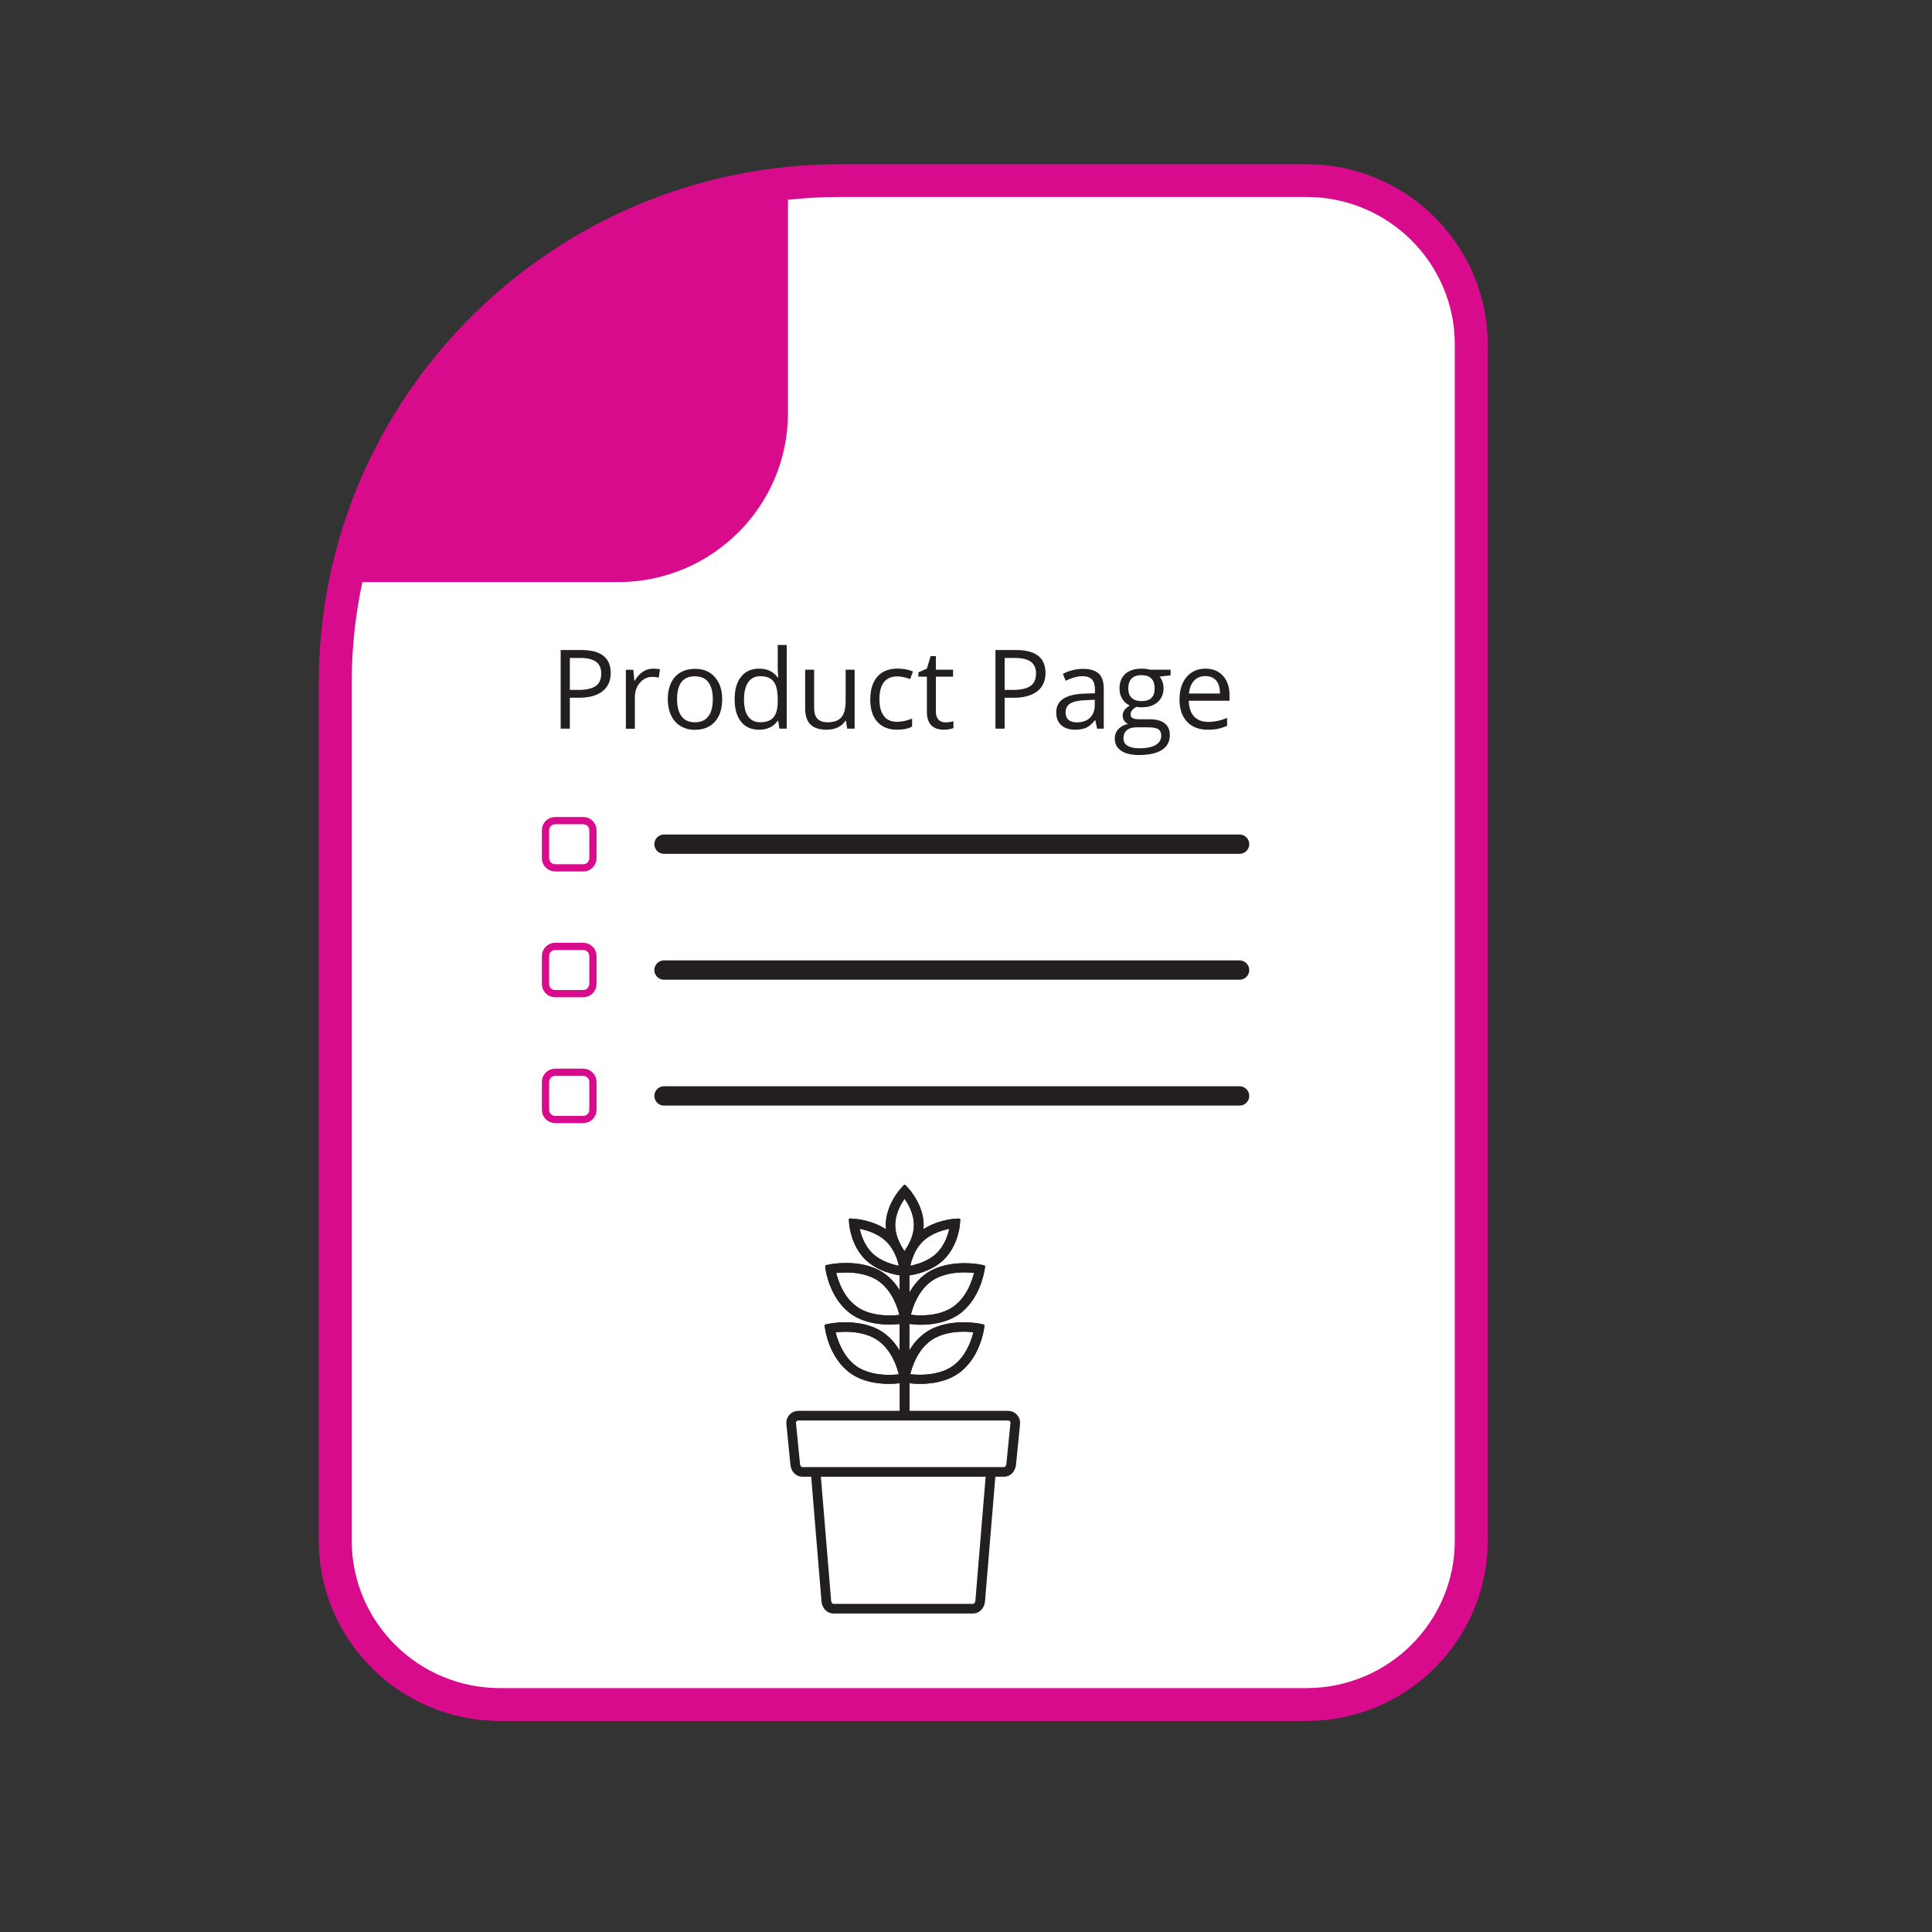 <?xml version="1.0" encoding="utf-8"?>
<!-- Generator: Adobe Illustrator 24.0.0, SVG Export Plug-In . SVG Version: 6.00 Build 0)  -->
<svg width="200" height="200" version="1.1" id="Layer_1" xmlns="http://www.w3.org/2000/svg" xmlns:xlink="http://www.w3.org/1999/xlink" x="0px" y="0px"
	 viewBox="0 0 200 200" style="enable-background:new 0 0 200 200;" xml:space="preserve">
<rect x="0" y="0" width="200" height="200" fill="#333333" stroke="none"/>
<style type="text/css">
	.st0{fill:#FFFFFF;}
	.st1{fill:#D80B8C;}
	.st2{fill:#231F20;}
	.st3{fill:none;stroke:#231F20;stroke-width:2;stroke-linecap:round;stroke-linejoin:round;stroke-miterlimit:10;}
	.st4{fill:none;stroke:#D80B8C;stroke-width:0.75;stroke-miterlimit:10;}
	.st5{fill:none;stroke:#231F20;stroke-linecap:round;stroke-linejoin:round;stroke-miterlimit:10;}
	.st6{fill:#231F20;stroke:#231E21;stroke-width:0.25;stroke-linecap:round;stroke-linejoin:round;stroke-miterlimit:10;}
</style>
<path class="st0" d="M49.36,176.58h88.35c8.13,0,14.73-8.19,14.73-16.28V34.91c0-8.09-6.59-16.28-14.73-16.28H86.73
	c-28.77,0-52.09,23.21-52.09,51.84v89.83C34.64,168.39,41.23,176.58,49.36,176.58z"/>
<path class="st1" d="M135.26,17H86.95C57.2,17,33,41.09,33,70.7v88.79c0,10.29,8.41,18.66,18.75,18.66h83.51
	c10.34,0,18.75-8.37,18.75-18.66V35.66C154,25.37,145.59,17,135.26,17z M150.6,159.48c0,8.42-6.88,15.27-15.34,15.27H51.75
	c-8.46,0-15.34-6.85-15.34-15.27V70.7c0-3.58,0.38-7.07,1.1-10.44h26.46c9.72,0,17.6-7.84,17.6-17.51V20.68
	c1.77-0.19,3.56-0.29,5.38-0.29h48.31c8.46,0,15.34,6.85,15.34,15.27V159.48z"/>
<g>
	<path class="st2" d="M63.22,69.66c0,0.82-0.28,1.46-0.85,1.9c-0.56,0.44-1.37,0.67-2.42,0.67h-0.96v3.2h-0.95v-8.14h2.12
		C62.2,67.29,63.22,68.08,63.22,69.66z M58.99,71.42h0.86c0.84,0,1.45-0.14,1.83-0.41c0.38-0.27,0.56-0.71,0.56-1.3
		c0-0.54-0.18-0.94-0.53-1.2c-0.35-0.26-0.91-0.4-1.66-0.4h-1.06V71.42z"/>
	<path class="st2" d="M67.59,69.22c0.27,0,0.52,0.02,0.73,0.07l-0.13,0.86c-0.25-0.06-0.48-0.08-0.67-0.08c-0.5,0-0.92,0.2-1.27,0.6
		c-0.35,0.4-0.53,0.9-0.53,1.5v3.27h-0.93v-6.1h0.77l0.11,1.13h0.04c0.23-0.4,0.5-0.7,0.82-0.92C66.85,69.33,67.2,69.22,67.59,69.22
		z"/>
	<path class="st2" d="M74.76,72.38c0,0.99-0.25,1.77-0.75,2.33c-0.5,0.56-1.2,0.84-2.09,0.84c-0.55,0-1.03-0.13-1.46-0.38
		c-0.43-0.26-0.75-0.62-0.98-1.1c-0.23-0.48-0.35-1.04-0.35-1.68c0-0.99,0.25-1.77,0.75-2.32s1.19-0.83,2.08-0.83
		c0.86,0,1.54,0.28,2.04,0.85S74.76,71.41,74.76,72.38z M70.09,72.38c0,0.78,0.16,1.37,0.47,1.78s0.77,0.61,1.38,0.61
		c0.61,0,1.07-0.2,1.38-0.61c0.32-0.41,0.47-1,0.47-1.78c0-0.78-0.16-1.36-0.47-1.77c-0.31-0.4-0.78-0.6-1.4-0.6
		c-0.61,0-1.07,0.2-1.38,0.6C70.24,71,70.09,71.59,70.09,72.38z"/>
	<path class="st2" d="M80.56,74.61h-0.05c-0.43,0.62-1.07,0.93-1.92,0.93c-0.8,0-1.43-0.27-1.87-0.82
		c-0.45-0.55-0.67-1.32-0.67-2.33s0.22-1.79,0.67-2.34c0.45-0.56,1.07-0.83,1.87-0.83c0.83,0,1.47,0.3,1.91,0.9h0.07l-0.04-0.44
		l-0.02-0.43v-2.48h0.93v8.66h-0.76L80.56,74.61z M78.7,74.77c0.63,0,1.09-0.17,1.38-0.52s0.43-0.9,0.43-1.66V72.4
		c0-0.86-0.14-1.48-0.43-1.85c-0.29-0.37-0.75-0.55-1.38-0.55c-0.54,0-0.96,0.21-1.25,0.63c-0.29,0.42-0.43,1.02-0.43,1.78
		c0,0.78,0.14,1.37,0.43,1.76S78.14,74.77,78.7,74.77z"/>
	<path class="st2" d="M84.28,69.33v3.96c0,0.5,0.11,0.87,0.34,1.11c0.23,0.25,0.58,0.37,1.07,0.37c0.64,0,1.11-0.17,1.41-0.52
		s0.44-0.92,0.44-1.71v-3.21h0.93v6.1H87.7l-0.13-0.82h-0.05c-0.19,0.3-0.45,0.53-0.79,0.69c-0.34,0.16-0.72,0.24-1.15,0.24
		c-0.75,0-1.3-0.18-1.67-0.53c-0.37-0.35-0.56-0.92-0.56-1.69v-3.99H84.28z"/>
	<path class="st2" d="M92.88,75.54c-0.89,0-1.57-0.27-2.06-0.82c-0.49-0.54-0.73-1.31-0.73-2.31c0-1.02,0.25-1.81,0.74-2.37
		c0.49-0.56,1.2-0.83,2.11-0.83c0.29,0,0.59,0.03,0.88,0.09c0.29,0.06,0.53,0.14,0.69,0.22l-0.29,0.78
		c-0.21-0.08-0.43-0.15-0.67-0.2s-0.46-0.08-0.64-0.08c-1.25,0-1.87,0.79-1.87,2.37c0,0.75,0.15,1.32,0.46,1.73
		c0.3,0.4,0.75,0.6,1.35,0.6c0.51,0,1.03-0.11,1.57-0.33v0.82C94.02,75.44,93.5,75.54,92.88,75.54z"/>
	<path class="st2" d="M97.87,74.78c0.16,0,0.32-0.01,0.47-0.04c0.15-0.02,0.27-0.05,0.36-0.08v0.71c-0.1,0.05-0.25,0.09-0.44,0.12
		c-0.2,0.03-0.37,0.05-0.53,0.05c-1.19,0-1.78-0.62-1.78-1.86v-3.63h-0.88V69.6l0.88-0.38l0.39-1.3h0.54v1.41h1.78v0.72h-1.78v3.59
		c0,0.37,0.09,0.65,0.26,0.85C97.32,74.68,97.56,74.78,97.87,74.78z"/>
	<path class="st2" d="M108.23,69.66c0,0.82-0.28,1.46-0.85,1.9c-0.57,0.44-1.37,0.67-2.42,0.67h-0.96v3.2h-0.95v-8.14h2.12
		C107.21,67.29,108.23,68.08,108.23,69.66z M103.99,71.42h0.86c0.84,0,1.45-0.14,1.83-0.41c0.38-0.27,0.57-0.71,0.57-1.3
		c0-0.54-0.18-0.94-0.53-1.2c-0.35-0.26-0.91-0.4-1.66-0.4h-1.06V71.42z"/>
	<path class="st2" d="M113.57,75.43l-0.18-0.87h-0.04c-0.31,0.38-0.61,0.64-0.92,0.78s-0.68,0.2-1.14,0.2
		c-0.61,0-1.08-0.16-1.43-0.47c-0.34-0.31-0.52-0.75-0.52-1.33c0-1.23,0.99-1.88,2.97-1.94l1.04-0.03V71.4
		c0-0.48-0.1-0.83-0.31-1.06c-0.21-0.23-0.54-0.34-0.99-0.34c-0.51,0-1.09,0.16-1.73,0.47l-0.29-0.71c0.3-0.16,0.63-0.29,0.99-0.38
		s0.72-0.14,1.08-0.14c0.73,0,1.27,0.16,1.63,0.48c0.35,0.32,0.53,0.84,0.53,1.55v4.16H113.57z M111.47,74.78
		c0.58,0,1.03-0.16,1.36-0.47c0.33-0.31,0.5-0.76,0.5-1.32v-0.55l-0.93,0.04c-0.74,0.03-1.27,0.14-1.6,0.34s-0.49,0.52-0.49,0.94
		c0,0.33,0.1,0.59,0.3,0.76S111.11,74.78,111.47,74.78z"/>
	<path class="st2" d="M121.18,69.33v0.58l-1.13,0.13c0.1,0.13,0.2,0.3,0.28,0.51c0.08,0.21,0.12,0.45,0.12,0.71
		c0,0.6-0.21,1.07-0.62,1.43c-0.41,0.36-0.97,0.53-1.69,0.53c-0.18,0-0.35-0.02-0.51-0.04c-0.4,0.21-0.59,0.47-0.59,0.79
		c0,0.17,0.07,0.29,0.21,0.37c0.14,0.08,0.38,0.12,0.71,0.12h1.08c0.66,0,1.17,0.14,1.53,0.42c0.36,0.28,0.53,0.68,0.53,1.21
		c0,0.68-0.27,1.19-0.82,1.54c-0.54,0.35-1.34,0.53-2.38,0.53c-0.8,0-1.42-0.15-1.85-0.45c-0.43-0.3-0.65-0.72-0.65-1.26
		c0-0.37,0.12-0.69,0.36-0.96c0.24-0.27,0.57-0.45,1.01-0.55c-0.16-0.07-0.29-0.18-0.39-0.33s-0.16-0.32-0.16-0.52
		c0-0.22,0.06-0.42,0.18-0.58s0.31-0.33,0.56-0.48c-0.32-0.13-0.58-0.35-0.77-0.66s-0.3-0.67-0.3-1.07c0-0.67,0.2-1.18,0.6-1.54
		c0.4-0.36,0.97-0.54,1.71-0.54c0.32,0,0.61,0.04,0.87,0.11H121.18z M116.3,76.45c0,0.33,0.14,0.58,0.42,0.75
		c0.28,0.17,0.68,0.26,1.2,0.26c0.78,0,1.36-0.12,1.73-0.35c0.37-0.23,0.56-0.55,0.56-0.94c0-0.33-0.1-0.56-0.31-0.69
		s-0.59-0.19-1.16-0.19h-1.11c-0.42,0-0.75,0.1-0.98,0.3C116.41,75.79,116.3,76.08,116.3,76.45z M116.8,71.28
		c0,0.43,0.12,0.75,0.36,0.97c0.24,0.22,0.58,0.33,1.01,0.33c0.91,0,1.36-0.44,1.36-1.31c0-0.92-0.46-1.38-1.38-1.38
		c-0.44,0-0.77,0.12-1.01,0.35C116.92,70.48,116.8,70.82,116.8,71.28z"/>
	<path class="st2" d="M125.03,75.54c-0.91,0-1.62-0.27-2.14-0.82s-0.79-1.31-0.79-2.29c0-0.98,0.24-1.76,0.73-2.34
		c0.49-0.58,1.14-0.87,1.96-0.87c0.77,0,1.38,0.25,1.82,0.75c0.45,0.5,0.67,1.17,0.67,1.99v0.58h-4.22c0.02,0.72,0.2,1.26,0.55,1.63
		c0.34,0.37,0.83,0.56,1.46,0.56c0.66,0,1.31-0.14,1.96-0.41v0.82c-0.33,0.14-0.64,0.24-0.93,0.3
		C125.8,75.51,125.45,75.54,125.03,75.54z M124.78,69.99c-0.49,0-0.88,0.16-1.18,0.48c-0.29,0.32-0.46,0.76-0.52,1.32h3.21
		c0-0.58-0.13-1.03-0.39-1.34C125.64,70.15,125.26,69.99,124.78,69.99z"/>
</g>
<line class="st3" x1="68.74" y1="87.39" x2="128.32" y2="87.39"/>
<path class="st4" d="M57.47,89.84h2.91c0.55,0,1-0.45,1-1v-2.89c0-0.55-0.45-1-1-1h-2.91c-0.55,0-1,0.45-1,1v2.89
	C56.47,89.39,56.92,89.84,57.47,89.84z"/>
<line class="st3" x1="68.74" y1="100.42" x2="128.32" y2="100.42"/>
<path class="st4" d="M57.47,102.86h2.91c0.55,0,1-0.45,1-1v-2.89c0-0.55-0.45-1-1-1h-2.91c-0.55,0-1,0.45-1,1v2.89
	C56.47,102.42,56.92,102.86,57.47,102.86z"/>
<line class="st3" x1="68.74" y1="113.45" x2="128.32" y2="113.45"/>
<path class="st4" d="M57.47,115.89h2.91c0.55,0,1-0.45,1-1V112c0-0.55-0.45-1-1-1h-2.91c-0.55,0-1,0.45-1,1v2.89
	C56.47,115.44,56.92,115.89,57.47,115.89z"/>
<g>
	<g>
		<path class="st5" d="M104.37,146.55H82.63c-0.4,0-0.77,0.36-0.73,0.79l0.42,4.24c0.04,0.43,0.33,0.79,0.73,0.79h20.9
			c0.4,0,0.68-0.36,0.73-0.79l0.42-4.24C105.14,146.91,104.77,146.55,104.37,146.55z M84.48,152.93l1.06,12.81
			c0.04,0.43,0.34,0.79,0.73,0.79h14.47c0.39,0,0.69-0.36,0.73-0.79l1.06-12.81"/>
	</g>
	<path class="st6" d="M93.88,129.36c0,0,0,0.01,0,0.01c-0.09,0.14-0.17,0.26-0.25,0.35c-0.07-0.1-0.15-0.21-0.23-0.33
		c-0.12-0.18-0.24-0.39-0.35-0.62c0,0-0.01-0.01-0.01-0.02c-0.27-0.55-0.49-1.22-0.49-1.95c0-1.26,0.69-2.38,1.09-2.92
		c0.4,0.54,1.09,1.65,1.09,2.92c0,0.75-0.24,1.45-0.52,2C94.1,129.01,93.99,129.2,93.88,129.36z M90.25,129.85
		c-0.94-0.9-1.29-2.14-1.41-2.8c0.68,0.11,2,0.44,2.95,1.34c0.24,0.22,0.43,0.47,0.6,0.72c0,0,0,0,0,0
		c0.13,0.21,0.25,0.41,0.35,0.62c0.27,0.56,0.4,1.1,0.46,1.46C92.51,131.07,91.2,130.74,90.25,129.85z M94.88,129.11
		c0.17-0.26,0.37-0.5,0.6-0.72c0.94-0.89,2.26-1.22,2.95-1.34c-0.12,0.65-0.47,1.9-1.41,2.8c-0.94,0.89-2.26,1.22-2.95,1.34
		c0.07-0.37,0.21-0.91,0.48-1.49c0,0,0-0.01,0-0.01c0.09-0.19,0.2-0.38,0.32-0.56C94.88,129.12,94.88,129.11,94.88,129.11z
		 M96.39,138.6c1.07-0.71,2.41-0.87,3.35-0.87c0.49,0,0.9,0.04,1.18,0.08c-0.18,0.78-0.76,2.73-2.32,3.77
		c-1.07,0.71-2.42,0.86-3.35,0.86c-0.49,0-0.91-0.04-1.18-0.07C94.25,141.59,94.83,139.64,96.39,138.6z M92.08,136.3
		c-0.94,0-2.28-0.15-3.35-0.86c-1.56-1.03-2.14-2.99-2.32-3.77c0.28-0.04,0.69-0.07,1.18-0.07c0.94,0,2.28,0.15,3.35,0.86
		c1.56,1.04,2.14,2.99,2.32,3.77C92.99,136.26,92.57,136.3,92.08,136.3z M92.02,142.45c-0.94,0-2.28-0.15-3.35-0.86
		c-1.56-1.04-2.14-2.99-2.32-3.77c0.27-0.04,0.69-0.08,1.18-0.08c0.94,0,2.28,0.15,3.35,0.87c1.56,1.03,2.14,2.99,2.32,3.77
		C92.92,142.41,92.51,142.45,92.02,142.45z M96.46,132.45c1.07-0.71,2.42-0.86,3.35-0.86c0.49,0,0.91,0.04,1.18,0.07
		c-0.18,0.78-0.76,2.73-2.32,3.77c-0.54,0.36-1.14,0.57-1.72,0.7c-0.59,0.13-1.16,0.16-1.63,0.16c-0.49,0-0.9-0.04-1.18-0.08
		C94.31,135.44,94.89,133.49,96.46,132.45z M95.32,137.01c1.05,0,2.55-0.17,3.78-0.99c2.24-1.49,2.68-4.47,2.7-4.59l0.05-0.32
		l-0.33-0.07c-0.03-0.01-0.73-0.15-1.7-0.15c-1.04,0-2.55,0.17-3.78,0.99c-0.98,0.65-1.61,1.58-2.02,2.44v-2.4c0.01,0,0.01,0,0.02,0
		c0.72-0.1,2.34-0.45,3.52-1.56c1.53-1.45,1.69-3.6,1.69-3.69l0.03-0.4l-0.42,0.02c-0.09,0.01-1.95,0.13-3.43,1.23
		c0.04-0.23,0.06-0.46,0.06-0.7c0-2.05-1.49-3.67-1.56-3.74l-0.28-0.3l-0.28,0.3c-0.06,0.07-1.55,1.69-1.55,3.74
		c0,0.24,0.02,0.47,0.06,0.7c-1.48-1.09-3.35-1.22-3.43-1.22L88,126.26l0.03,0.4c0.01,0.09,0.16,2.24,1.69,3.69
		c1.18,1.12,2.8,1.46,3.52,1.56c0.01,0,0.01,0,0.02,0v2.13c-0.41-0.78-1.01-1.59-1.89-2.18c-1.23-0.82-2.73-0.99-3.78-0.99
		c-0.97,0-1.66,0.14-1.7,0.15l-0.34,0.07l0.04,0.32c0.02,0.12,0.46,3.1,2.7,4.59c1.23,0.82,2.74,0.99,3.78,0.99
		c0.47,0,0.88-0.04,1.18-0.07v3.39c-0.4-0.82-1.03-1.69-1.95-2.31c-1.23-0.82-2.74-0.99-3.78-0.99c-0.97,0-1.67,0.14-1.7,0.15
		l-0.33,0.07l0.05,0.32c0.02,0.13,0.45,3.1,2.7,4.59c1.23,0.82,2.73,0.99,3.78,0.99c0.51,0,0.94-0.04,1.25-0.08v3.36h0.75v-3.36
		c0.3,0.04,0.73,0.08,1.24,0.08c1.04,0,2.55-0.17,3.78-0.99c2.25-1.49,2.68-4.46,2.7-4.59l0.04-0.32l-0.34-0.07
		c-0.03-0.01-0.73-0.15-1.7-0.15c-1.05,0-2.55,0.17-3.78,0.99c-0.93,0.62-1.55,1.48-1.95,2.3v-3.41
		C94.31,136.96,94.77,137.01,95.32,137.01z"/>
	<path class="st6" d="M95.32,137.01c1.05,0,2.55-0.17,3.78-0.99c2.24-1.49,2.68-4.47,2.7-4.59l0.05-0.32l-0.33-0.07
		c-0.03-0.01-0.73-0.15-1.7-0.15c-1.04,0-2.55,0.17-3.78,0.99c-0.98,0.65-1.61,1.58-2.02,2.44v-2.4c0.01,0,0.01,0,0.02,0
		c0.72-0.1,2.34-0.45,3.52-1.56c1.53-1.45,1.69-3.6,1.69-3.69l0.03-0.4l-0.42,0.02c-0.09,0.01-1.95,0.13-3.43,1.23
		c0.04-0.23,0.06-0.46,0.06-0.7c0-2.05-1.49-3.67-1.56-3.74l-0.28-0.3l-0.28,0.3c-0.06,0.07-1.55,1.69-1.55,3.74
		c0,0.24,0.02,0.47,0.06,0.7c-1.48-1.09-3.35-1.22-3.43-1.22L88,126.26l0.03,0.4c0.01,0.09,0.16,2.24,1.69,3.69
		c1.18,1.12,2.8,1.46,3.52,1.56c0.01,0,0.01,0,0.02,0v2.13c-0.41-0.78-1.01-1.59-1.89-2.18c-1.23-0.82-2.73-0.99-3.78-0.99
		c-0.97,0-1.66,0.14-1.7,0.15l-0.34,0.07l0.04,0.32c0.02,0.12,0.46,3.1,2.7,4.59c1.23,0.82,2.74,0.99,3.78,0.99
		c0.47,0,0.88-0.04,1.18-0.07v3.39c-0.4-0.82-1.03-1.69-1.95-2.31c-1.23-0.82-2.74-0.99-3.78-0.99c-0.97,0-1.67,0.14-1.7,0.15
		l-0.33,0.07l0.05,0.32c0.02,0.13,0.45,3.1,2.7,4.59c1.23,0.82,2.73,0.99,3.78,0.99c0.51,0,0.94-0.04,1.25-0.08v3.36h0.75v-3.36
		c0.3,0.04,0.73,0.08,1.24,0.08c1.04,0,2.55-0.17,3.78-0.99c2.25-1.49,2.68-4.46,2.7-4.59l0.04-0.32l-0.34-0.07
		c-0.03-0.01-0.73-0.15-1.7-0.15c-1.05,0-2.55,0.17-3.78,0.99c-0.93,0.62-1.55,1.48-1.95,2.3v-3.41
		C94.31,136.96,94.77,137.01,95.32,137.01z M96.46,132.45c1.07-0.71,2.42-0.86,3.35-0.86c0.49,0,0.91,0.04,1.18,0.07
		c-0.18,0.78-0.76,2.73-2.32,3.77c-0.54,0.36-1.14,0.57-1.72,0.7c-0.59,0.13-1.16,0.16-1.63,0.16c-0.49,0-0.9-0.04-1.18-0.08
		C94.31,135.44,94.89,133.49,96.46,132.45z M92.02,142.45c-0.94,0-2.28-0.15-3.35-0.86c-1.56-1.04-2.14-2.99-2.32-3.77
		c0.27-0.04,0.69-0.08,1.18-0.08c0.94,0,2.28,0.15,3.35,0.87c1.56,1.03,2.14,2.99,2.32,3.77C92.92,142.41,92.51,142.45,92.02,142.45
		z M92.08,136.3c-0.94,0-2.28-0.15-3.35-0.86c-1.56-1.03-2.14-2.99-2.32-3.77c0.28-0.04,0.69-0.07,1.18-0.07
		c0.94,0,2.28,0.15,3.35,0.86c1.56,1.04,2.14,2.99,2.32,3.77C92.99,136.26,92.57,136.3,92.08,136.3z M96.39,138.6
		c1.07-0.71,2.41-0.87,3.35-0.87c0.49,0,0.9,0.04,1.18,0.08c-0.18,0.78-0.76,2.73-2.32,3.77c-1.07,0.71-2.42,0.86-3.35,0.86
		c-0.49,0-0.91-0.04-1.18-0.07C94.25,141.59,94.83,139.64,96.39,138.6z M94.88,129.11c0.17-0.26,0.37-0.5,0.6-0.72
		c0.94-0.89,2.26-1.22,2.95-1.34c-0.12,0.65-0.47,1.9-1.41,2.8c-0.94,0.89-2.26,1.22-2.95,1.34c0.07-0.37,0.21-0.91,0.48-1.49
		c0,0,0-0.01,0-0.01c0.09-0.19,0.2-0.38,0.32-0.56C94.88,129.12,94.88,129.11,94.88,129.11z M90.25,129.85
		c-0.94-0.9-1.29-2.14-1.41-2.8c0.68,0.11,2,0.44,2.95,1.34c0.24,0.22,0.43,0.47,0.6,0.72c0,0,0,0,0,0
		c0.13,0.21,0.25,0.41,0.35,0.62c0.27,0.56,0.4,1.1,0.46,1.46C92.51,131.07,91.2,130.74,90.25,129.85z M93.88,129.36
		c0,0,0,0.01,0,0.01c-0.09,0.14-0.17,0.26-0.25,0.35c-0.07-0.1-0.15-0.21-0.23-0.33c-0.12-0.18-0.24-0.39-0.35-0.62
		c0,0-0.01-0.01-0.01-0.02c-0.27-0.55-0.49-1.22-0.49-1.95c0-1.26,0.69-2.38,1.09-2.92c0.4,0.54,1.09,1.65,1.09,2.92
		c0,0.75-0.24,1.45-0.52,2C94.1,129.01,93.99,129.2,93.88,129.36z"/>
</g>
</svg>
